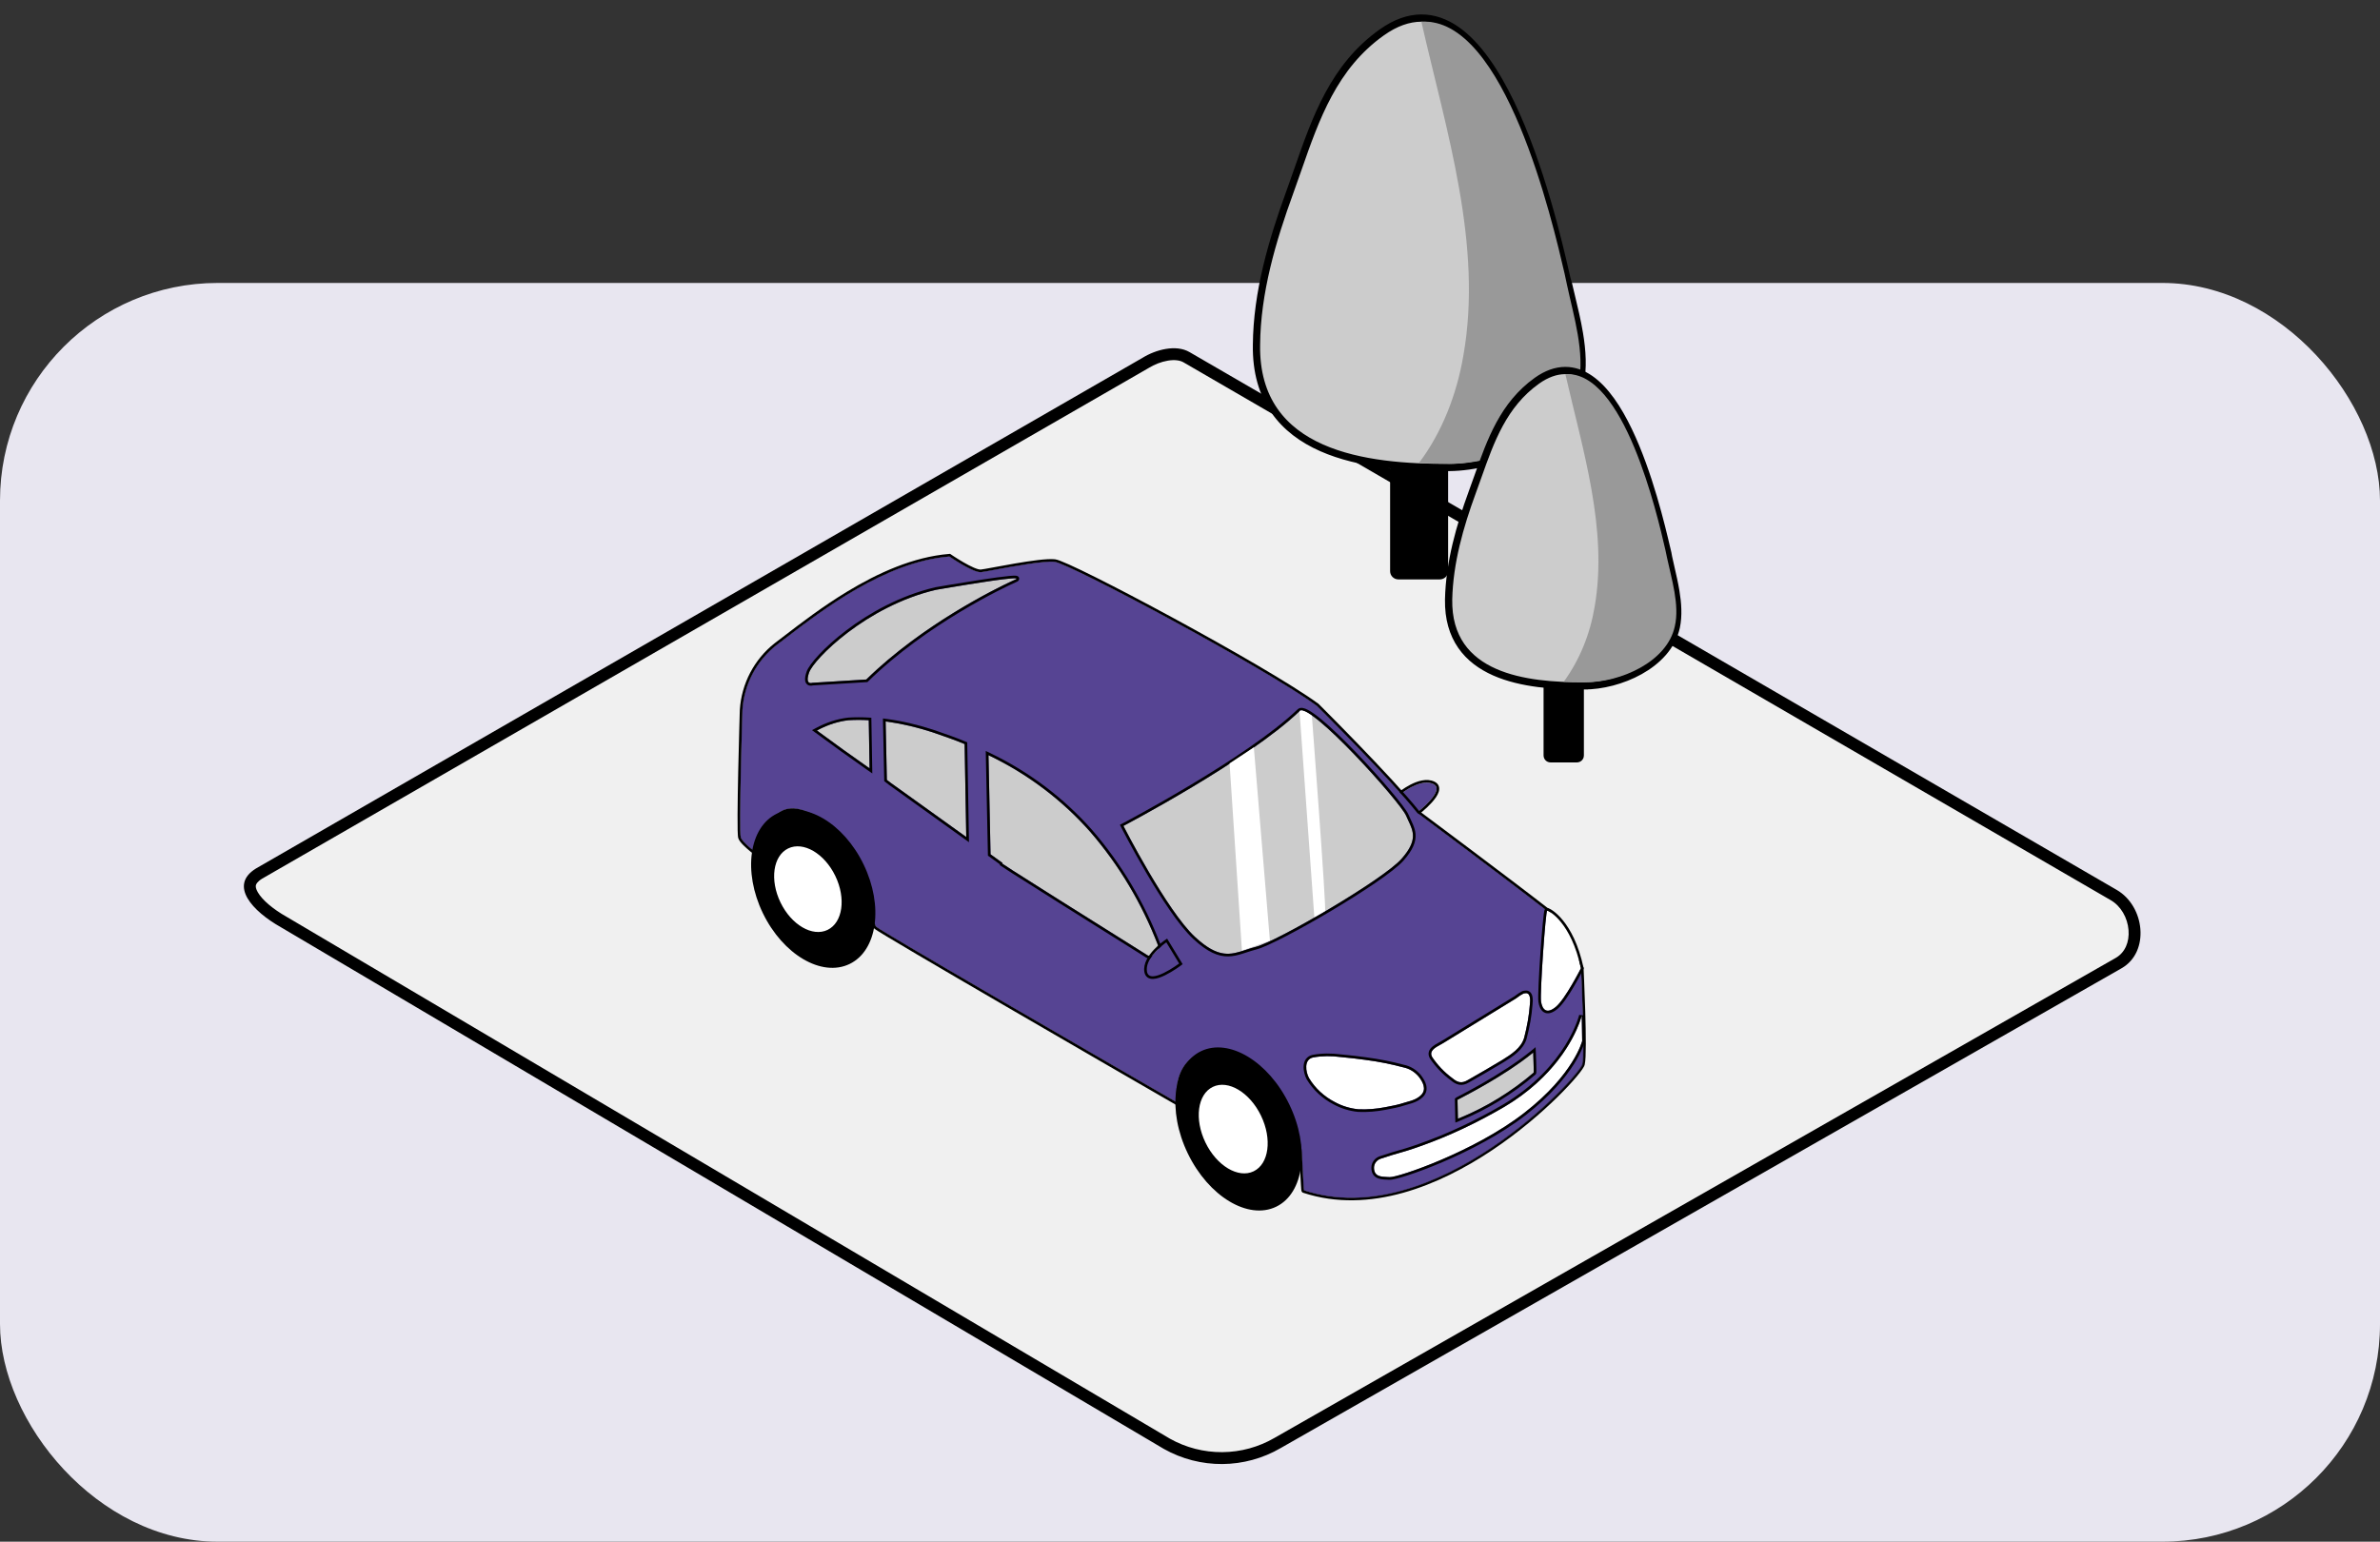 <svg width="656" height="425" viewBox="0 0 656 425" fill="none" xmlns="http://www.w3.org/2000/svg">
    <rect x="0" y="0" width="656" height="425" fill="#333333" stroke="none"/>
    <g clip-path="url(#clip0_46_1094)">
        <rect y="78" width="656" height="347" rx="60" fill="#E8E6F0" />
    </g>
    <path
        d="M320.82 399.441L77.393 255.595C69.633 251.224 62.988 244.101 70.54 239.425L314.896 98.649C318.568 96.376 324.132 94.89 327.859 97.054L583.44 245.325C591.2 249.826 592.588 262.39 584.828 266.892L352.964 399.211C348.09 402.044 342.561 403.555 336.923 403.596C331.285 403.636 325.734 402.204 320.82 399.441Z"
        fill="#F0F0F0" />
    <path fill-rule="evenodd" clip-rule="evenodd"
        d="M77.393 255.595L320.82 399.441C325.734 402.204 331.285 403.636 336.923 403.596C342.561 403.555 348.09 402.044 352.964 399.211L584.828 266.892C592.588 262.39 591.2 249.826 583.44 245.325L327.859 97.054C324.132 94.89 318.568 96.376 314.896 98.649L70.54 239.425C62.988 244.101 69.633 251.224 77.393 255.595ZM72.226 242.237L316.578 101.463L316.622 101.436C318.136 100.499 320.045 99.729 321.895 99.421C323.776 99.108 325.242 99.325 326.212 99.888L581.794 248.159C584.604 249.789 586.412 253.005 586.686 256.374C586.957 259.712 585.707 262.587 583.191 264.051C583.188 264.053 583.185 264.055 583.182 264.057L351.327 396.371L351.316 396.378C346.936 398.924 341.966 400.282 336.899 400.318C331.844 400.354 326.866 399.073 322.457 396.601L79.032 252.756L79.002 252.739C75.295 250.651 72.308 248.133 71.062 245.981C70.472 244.964 70.457 244.357 70.53 244.038C70.594 243.756 70.863 243.09 72.226 242.237Z"
        fill="black" />
    <path
        d="M385.855 219.068C385.855 219.068 391.412 214.42 395.04 216.12C398.669 217.821 390.504 224.056 390.504 224.056L385.855 219.068Z"
        fill="#564493" />
    <path fill-rule="evenodd" clip-rule="evenodd"
        d="M385.389 218.51L385.855 219.067L390.504 224.055L390.945 224.631L390.422 225.031L384.802 219.001L385.389 218.51ZM390.504 224.055C390.945 224.631 390.945 224.631 390.945 224.631L390.947 224.63L390.952 224.626L390.971 224.611C390.988 224.598 391.011 224.58 391.042 224.556C391.103 224.508 391.192 224.438 391.303 224.349C391.524 224.171 391.835 223.915 392.197 223.603C392.918 222.982 393.851 222.127 394.673 221.209C395.478 220.311 396.251 219.274 396.555 218.291C396.711 217.788 396.766 217.23 396.567 216.695C396.362 216.144 395.932 215.736 395.348 215.462C394.257 214.951 393.062 214.935 391.938 215.15C390.814 215.364 389.711 215.817 388.754 216.31C387.794 216.805 386.956 217.353 386.36 217.775C386.061 217.987 385.821 218.168 385.655 218.298C385.572 218.363 385.507 218.415 385.462 218.451C385.439 218.469 385.422 218.483 385.41 218.493L385.395 218.505L385.391 218.509L385.39 218.51C385.389 218.51 385.389 218.51 385.855 219.067C385.855 219.067 386.065 218.891 386.43 218.62C387.943 217.499 392.117 214.749 395.04 216.119C398.669 217.82 390.504 224.055 390.504 224.055Z"
        fill="black" />
    <path
        d="M435.75 266.908L426.338 251.036C416.019 242.986 390.617 224.053 390.617 224.053C383.246 214.756 362.948 194.576 362.948 194.576C348.546 184.032 294.794 155.349 290.712 154.896C286.629 154.442 272.568 157.503 270.413 157.73C268.259 157.957 261.681 153.422 261.681 153.422C242.177 155.009 223.125 170.995 213.94 177.91C208.497 182.218 205.095 188.681 204.641 195.71C204.641 195.71 203.621 229.155 204.188 230.855C204.755 232.556 210.198 236.411 210.198 236.411C210.198 236.411 210.084 217.591 223.692 224.28C237.3 230.969 240.249 254.21 241.496 255.457C242.744 256.704 309.423 295.251 324.165 303.754C324.051 299.559 324.618 295.251 327.68 292.303C331.309 288.789 336.752 289.242 341.061 291.056C345.484 292.757 349.34 295.818 351.948 299.672C355.917 304.547 357.731 310.896 358.752 316.905C358.865 317.699 359.319 328.129 359.432 328.129C395.38 339.92 435.297 296.725 436.091 293.324C436.884 289.922 435.75 266.908 435.75 266.908Z"
        fill="#564493" />
    <path
        d="M435.75 266.908L426.338 251.036C416.019 242.986 390.617 224.053 390.617 224.053C383.246 214.756 362.948 194.576 362.948 194.576C348.546 184.032 294.794 155.349 290.712 154.896C286.629 154.442 272.568 157.503 270.413 157.73C268.259 157.957 261.681 153.422 261.681 153.422C242.177 155.009 223.125 170.995 213.94 177.91C208.497 182.218 205.095 188.681 204.641 195.71C204.641 195.71 203.621 229.155 204.188 230.855C204.755 232.556 210.198 236.411 210.198 236.411C210.198 236.411 210.084 217.591 223.692 224.28C237.3 230.969 240.249 254.21 241.496 255.457C242.744 256.704 309.423 295.251 324.165 303.754C324.051 299.559 324.618 295.251 327.68 292.303C331.309 288.789 336.752 289.242 341.061 291.056C345.484 292.757 349.34 295.818 351.948 299.672C355.917 304.547 357.731 310.896 358.752 316.905C358.865 317.699 359.319 328.129 359.432 328.129C395.38 339.92 435.297 296.725 436.091 293.324C436.884 289.922 435.75 266.908 435.75 266.908Z"
        fill="#564493" />
    <path fill-rule="evenodd" clip-rule="evenodd"
        d="M436.466 266.694L436.475 266.874L436.475 266.875L436.488 267.134C436.496 267.304 436.508 267.553 436.522 267.872C436.552 268.508 436.593 269.422 436.64 270.528C436.734 272.741 436.851 275.727 436.943 278.82C437.036 281.913 437.103 285.117 437.098 287.764C437.095 289.088 437.074 290.278 437.029 291.248C436.984 292.201 436.913 292.993 436.797 293.49C436.749 293.696 436.647 293.911 436.538 294.108C436.423 294.317 436.272 294.556 436.091 294.818C435.73 295.343 435.228 295.994 434.6 296.746C433.345 298.251 431.563 300.189 429.342 302.374C424.9 306.744 418.677 312.124 411.348 317.028C396.735 326.805 377.533 334.814 359.239 328.831C359 328.766 358.872 328.596 358.844 328.558C358.788 328.481 358.76 328.41 358.75 328.384C358.727 328.324 358.715 328.271 358.711 328.251C358.705 328.226 358.701 328.2 358.697 328.174C358.693 328.149 358.69 328.125 358.687 328.103C358.676 328.011 358.664 327.886 358.652 327.74C358.628 327.445 358.6 327.029 358.57 326.533C358.509 325.539 358.438 324.207 358.367 322.854C358.351 322.549 358.335 322.243 358.32 321.939C358.265 320.894 358.212 319.878 358.166 319.035C358.105 317.939 358.058 317.19 358.035 317.017C357.02 311.05 355.232 304.857 351.385 300.132L351.365 300.107L351.347 300.081C348.823 296.35 345.087 293.383 340.801 291.735L340.79 291.731L340.78 291.726C336.569 289.954 331.499 289.616 328.185 292.826L328.183 292.827C325.355 295.55 324.778 299.581 324.89 303.736L324.925 305.032L323.802 304.384C316.431 300.132 296.075 288.369 277.405 277.513C268.071 272.085 259.157 266.884 252.498 262.961C249.169 260.999 246.402 259.356 244.427 258.164C243.44 257.569 242.648 257.084 242.082 256.727C241.799 256.549 241.568 256.401 241.396 256.285C241.252 256.188 241.082 256.071 240.983 255.972C240.868 255.857 240.788 255.722 240.732 255.617C240.672 255.503 240.616 255.374 240.564 255.24C240.459 254.97 240.35 254.63 240.235 254.241C240.065 253.663 239.869 252.935 239.645 252.099C239.568 251.809 239.486 251.506 239.401 251.191C238.738 248.738 237.835 245.535 236.552 242.169C233.969 235.397 229.913 228.148 223.372 224.932C220.087 223.317 217.774 223.31 216.131 224.021C214.468 224.741 213.309 226.275 212.508 228.126C211.711 229.971 211.311 232.038 211.113 233.664C211.014 234.473 210.967 235.164 210.944 235.651C210.933 235.894 210.928 236.086 210.925 236.216C210.924 236.281 210.924 236.33 210.923 236.363C210.923 236.379 210.923 236.391 210.923 236.398L210.923 236.407L210.923 236.408L210.932 237.821L209.778 237.004L210.198 236.412C210.198 236.412 210.196 236.086 210.223 235.536C210.405 231.901 211.875 218.473 223.692 224.281C234.34 229.515 238.462 244.884 240.349 251.92C240.873 253.876 241.225 255.188 241.496 255.459C242.724 256.686 307.339 294.048 323.43 303.332C323.688 303.48 323.933 303.622 324.165 303.756C324.157 303.474 324.153 303.193 324.152 302.911C324.139 298.989 324.824 295.055 327.68 292.305C331.309 288.79 336.752 289.244 341.061 291.058C345.484 292.758 349.34 295.82 351.948 299.674C355.917 304.549 357.731 310.898 358.752 316.907C358.802 317.259 358.919 319.506 359.044 321.898C359.201 324.9 359.369 328.131 359.432 328.131C395.38 339.921 435.297 296.727 436.091 293.325C436.884 289.924 435.75 266.91 435.75 266.91L426.338 251.037C416.019 242.988 390.617 224.055 390.617 224.055C383.246 214.758 362.948 194.578 362.948 194.578C363.459 194.064 363.459 194.064 363.459 194.064L363.46 194.064L363.518 194.122C363.557 194.161 363.614 194.218 363.69 194.293C363.84 194.444 364.062 194.665 364.347 194.951C364.918 195.521 365.74 196.346 366.75 197.366C368.77 199.405 371.539 202.22 374.54 205.326C380.501 211.497 387.401 218.846 391.127 223.53L391.339 223.688C391.527 223.829 391.805 224.036 392.163 224.303C392.878 224.836 393.91 225.607 395.182 226.558C397.725 228.459 401.223 231.077 405.044 233.948C412.683 239.687 421.619 246.436 426.784 250.466L426.892 250.55L436.466 266.694ZM261.681 153.424C261.681 153.424 268.259 157.959 270.413 157.732C271.004 157.67 272.488 157.395 274.416 157.038C279.525 156.091 287.748 154.568 290.712 154.897C294.794 155.351 348.546 184.034 362.948 194.578L363.459 194.064L363.42 194.025L363.376 193.993C356.129 188.687 339.046 178.857 323.306 170.316C315.427 166.041 307.868 162.08 302.02 159.157C299.097 157.697 296.596 156.493 294.694 155.639C293.744 155.212 292.936 154.869 292.297 154.624C291.684 154.39 291.152 154.217 290.792 154.177C289.679 154.053 287.959 154.17 286.036 154.397C284.091 154.626 281.869 154.975 279.717 155.345C277.771 155.679 275.874 156.03 274.284 156.324C274.115 156.356 273.95 156.386 273.788 156.416C272.083 156.732 270.84 156.958 270.337 157.01C270.196 157.025 269.956 157.004 269.605 156.911C269.265 156.82 268.866 156.676 268.425 156.487C267.544 156.11 266.548 155.581 265.602 155.035C264.66 154.49 263.781 153.937 263.137 153.52C262.816 153.312 262.554 153.138 262.373 153.016C262.282 152.955 262.212 152.907 262.164 152.875C262.14 152.859 262.122 152.847 262.111 152.838L262.097 152.829L262.093 152.827L261.88 152.68L261.623 152.701C251.706 153.508 241.952 157.967 233.565 163.049C226.714 167.201 220.721 171.803 216.266 175.224C215.265 175.993 214.341 176.702 213.503 177.333L213.496 177.338L213.49 177.343C207.885 181.779 204.384 188.432 203.917 195.665L203.916 195.677L203.916 195.689L204.641 195.712C203.916 195.689 203.916 195.69 203.916 195.69L203.905 196.066C203.897 196.311 203.887 196.672 203.873 197.131C203.846 198.049 203.809 199.363 203.765 200.944C203.678 204.107 203.569 208.342 203.476 212.631C203.384 216.919 203.31 221.264 203.294 224.645C203.286 226.334 203.292 227.789 203.319 228.876C203.332 229.42 203.351 229.878 203.375 230.233C203.398 230.55 203.429 230.877 203.499 231.086C203.607 231.409 203.808 231.729 204.03 232.022C204.258 232.323 204.54 232.637 204.848 232.951C205.464 233.578 206.22 234.237 206.945 234.833C207.672 235.43 208.379 235.972 208.904 236.364C209.167 236.561 209.384 236.72 209.537 236.831C209.613 236.886 209.673 236.929 209.714 236.958L209.761 236.992L209.774 237.001L209.778 237.004L209.778 237.004C209.778 237.004 209.778 237.004 210.198 236.412C210.198 236.412 209.92 236.215 209.482 235.891C207.986 234.779 204.626 232.173 204.188 230.857C203.621 229.156 204.641 195.712 204.641 195.712C205.095 188.682 208.497 182.22 213.94 177.912C214.785 177.276 215.714 176.563 216.718 175.791C226.635 168.177 243.971 154.865 261.681 153.424Z"
        fill="black" />
    <path opacity="0.33"
        d="M407.402 297.974C393.907 306.477 380.072 310.218 356.712 307.157C357.166 308.858 358.64 315.433 358.98 317.021C359.093 317.814 359.547 328.244 359.66 328.244C395.608 340.035 435.525 296.84 436.319 293.439C436.999 290.265 435.979 270.311 435.865 267.25C429.288 280.741 427.7 285.163 407.402 297.974Z"
        fill="#564493" />
    <path
        d="M389.031 303.416C390.051 303.076 390.959 302.623 391.752 301.829C393.227 300.242 392.206 298.314 391.072 296.841C389.938 295.48 388.464 294.573 386.763 294.233C383.361 293.326 379.959 292.646 376.443 292.192C374.175 291.852 371.794 291.625 369.526 291.399C367.031 291.059 364.423 291.059 361.928 291.512C359.32 292.079 359.887 295.48 360.794 297.181C362.495 300.015 364.99 302.282 367.825 303.756C369.866 304.89 372.134 305.57 374.402 305.797C376.897 305.91 379.392 305.684 381.773 305.23C383.588 304.89 385.402 304.55 387.103 303.983C387.783 303.756 388.35 303.643 389.031 303.416Z"
        fill="white" />
    <path fill-rule="evenodd" clip-rule="evenodd"
        d="M392.275 302.331L392.265 302.341C391.366 303.24 390.345 303.741 389.26 304.103C388.901 304.223 388.573 304.312 388.264 304.396L388.258 304.398C387.944 304.484 387.651 304.564 387.332 304.67C385.584 305.253 383.729 305.6 381.932 305.937L381.909 305.941C381.909 305.942 381.908 305.942 381.908 305.942C379.48 306.404 376.928 306.637 374.369 306.52L374.35 306.52L374.33 306.518C371.972 306.282 369.611 305.575 367.481 304.394C364.537 302.861 361.944 300.505 360.172 297.553L360.163 297.537L360.154 297.521C359.651 296.578 359.238 295.17 359.319 293.875C359.36 293.22 359.53 292.546 359.93 291.979C360.34 291.396 360.955 290.98 361.774 290.802L361.786 290.799L361.798 290.797C364.374 290.329 367.055 290.33 369.611 290.677C369.795 290.695 369.981 290.714 370.167 290.732C372.257 290.94 374.447 291.159 376.544 291.473C380.082 291.929 383.506 292.614 386.928 293.525C388.791 293.903 390.401 294.901 391.629 296.375L391.638 296.386L391.647 296.397C392.231 297.156 392.845 298.104 393.095 299.118C393.356 300.178 393.214 301.32 392.284 302.321L392.275 302.331ZM386.763 294.232C383.361 293.325 379.959 292.645 376.443 292.191C374.363 291.879 372.188 291.663 370.093 291.454C369.903 291.435 369.714 291.416 369.526 291.397C367.031 291.057 364.423 291.057 361.928 291.511C359.32 292.078 359.887 295.479 360.794 297.179C362.495 300.014 364.99 302.281 367.825 303.755C369.866 304.889 372.134 305.569 374.402 305.796C376.897 305.909 379.392 305.682 381.773 305.229C383.588 304.889 385.402 304.549 387.103 303.982C387.443 303.868 387.755 303.783 388.067 303.698C388.379 303.613 388.691 303.528 389.031 303.415C390.051 303.075 390.959 302.621 391.752 301.828C393.227 300.241 392.206 298.313 391.072 296.839C389.938 295.479 388.464 294.572 386.763 294.232Z"
        fill="black" />
    <path
        d="M435.755 266.911C435.755 266.911 431.446 275.414 428.837 277.568C426.229 279.722 425.095 278.248 424.755 276.094C424.415 273.94 426.002 251.039 426.456 251.039C426.91 251.039 433.033 254.213 435.755 266.911Z"
        fill="white" />
    <path fill-rule="evenodd" clip-rule="evenodd"
        d="M436.402 267.238L435.755 266.91C433.033 254.212 426.91 251.038 426.456 251.038C426.002 251.038 424.415 273.939 424.755 276.093C425.095 278.247 426.229 279.721 428.837 277.567C431.446 275.413 435.755 266.91 435.755 266.91C436.402 267.238 436.402 267.238 436.402 267.238L436.402 267.238L436.389 267.264C436.38 267.28 436.368 267.305 436.351 267.337C436.319 267.401 436.27 267.494 436.208 267.614C436.084 267.853 435.904 268.196 435.68 268.615C435.233 269.451 434.608 270.59 433.9 271.797C433.193 273.004 432.399 274.287 431.613 275.409C430.837 276.517 430.032 277.521 429.299 278.126C427.946 279.244 426.661 279.683 425.589 279.077C425.09 278.795 424.749 278.337 424.515 277.848C424.28 277.357 424.13 276.788 424.038 276.206C423.984 275.864 423.975 275.203 423.986 274.388C423.998 273.545 424.034 272.466 424.089 271.238C424.197 268.78 424.378 265.709 424.584 262.708C424.79 259.707 425.021 256.77 425.229 254.581C425.333 253.488 425.432 252.573 425.52 251.928C425.564 251.608 425.607 251.339 425.649 251.142C425.67 251.048 425.696 250.943 425.731 250.849C425.747 250.806 425.779 250.725 425.837 250.642C425.838 250.641 425.838 250.641 425.838 250.64C425.868 250.598 426.065 250.312 426.456 250.312C426.628 250.312 426.787 250.37 426.859 250.397C426.964 250.436 427.081 250.489 427.207 250.555C427.461 250.686 427.779 250.88 428.145 251.146C428.878 251.68 429.816 252.518 430.819 253.756C432.826 256.235 435.082 260.31 436.464 266.758L436.518 267.009L436.402 267.238Z"
        fill="black" />
    <path
        d="M419.65 274.05C418.857 274.39 418.063 275.184 417.382 275.524C413.073 278.132 408.764 280.853 404.455 283.46L397.991 287.428C396.63 288.335 393.455 289.356 394.816 291.51C396.29 293.664 398.104 295.591 400.259 297.178C401.733 298.425 402.867 298.765 404.568 297.745C407.743 295.931 410.919 294.117 414.094 292.19C416.475 290.716 419.31 288.902 420.104 286.068C420.898 283.007 421.465 279.946 421.692 276.771C421.805 275.751 421.918 273.483 420.331 273.823C419.991 273.823 419.764 273.937 419.65 274.05Z"
        fill="white" />
    <path fill-rule="evenodd" clip-rule="evenodd"
        d="M417.383 275.526C417.688 275.374 418.016 275.13 418.357 274.877C418.775 274.565 419.213 274.24 419.651 274.053C419.764 273.939 419.991 273.826 420.331 273.826C421.919 273.486 421.805 275.753 421.692 276.774C421.465 279.948 420.898 283.009 420.104 286.07C419.31 288.904 416.475 290.718 414.094 292.192C410.919 294.119 407.744 295.933 404.569 297.747L404.568 297.747C402.867 298.768 401.733 298.428 400.259 297.181C398.105 295.593 396.29 293.666 394.816 291.512C393.72 289.778 395.565 288.779 397.035 287.982C397.392 287.789 397.726 287.607 397.991 287.431L404.455 283.463C406.61 282.159 408.764 280.827 410.919 279.495C413.073 278.162 415.228 276.83 417.383 275.526ZM399.809 297.75C397.594 296.114 395.73 294.132 394.217 291.922L394.21 291.911L394.203 291.899C393.772 291.218 393.651 290.532 393.853 289.879C394.043 289.265 394.484 288.795 394.929 288.438C395.379 288.076 395.91 287.771 396.38 287.512C396.495 287.449 396.605 287.389 396.711 287.332C397.06 287.143 397.354 286.984 397.589 286.827L397.6 286.82L404.079 282.842C406.23 281.54 408.382 280.21 410.537 278.878L410.538 278.877C412.692 277.545 414.849 276.212 417.007 274.906L417.032 274.891L417.058 274.878C417.303 274.755 417.577 274.552 417.934 274.287C417.969 274.261 418.005 274.234 418.042 274.207C418.39 273.949 418.811 273.643 419.258 273.434C419.512 273.237 419.858 273.116 420.253 273.102C420.799 273.003 421.305 273.109 421.702 273.449C422.079 273.772 422.261 274.228 422.355 274.621C422.541 275.399 422.471 276.321 422.414 276.839C422.183 280.062 421.608 283.163 420.806 286.252L420.805 286.259L420.803 286.266C420.355 287.864 419.342 289.138 418.179 290.181C417.019 291.222 415.662 292.075 414.476 292.809L414.473 292.811L414.471 292.812C411.288 294.744 408.107 296.562 404.935 298.374C403.994 298.937 403.112 299.18 402.209 299.03C401.341 298.885 400.571 298.392 399.809 297.75Z"
        fill="black" />
    <path
        d="M422.597 290.152C422.597 290.152 422.823 295.594 422.71 295.708C416.473 301.036 409.442 305.344 401.844 308.405L401.731 303.19C401.844 303.077 414.318 296.955 422.597 290.152Z"
        fill="#CCCCCC" />
    <path fill-rule="evenodd" clip-rule="evenodd"
        d="M423.322 290.123L422.597 290.153C422.365 290.343 422.131 290.532 421.893 290.721C414.724 296.423 404.9 301.535 402.353 302.86C401.965 303.062 401.746 303.176 401.731 303.191L401.845 308.406C402.085 308.309 402.325 308.211 402.564 308.111C409.886 305.071 416.67 300.868 422.71 295.708C422.794 295.624 422.691 292.612 422.632 291.059C422.612 290.517 422.597 290.153 422.597 290.153C423.322 290.123 423.322 290.122 423.322 290.123L423.331 290.358C423.337 290.507 423.346 290.721 423.355 290.977C423.375 291.49 423.4 292.176 423.421 292.865C423.442 293.554 423.46 294.251 423.466 294.785C423.468 295.05 423.468 295.284 423.463 295.458C423.461 295.543 423.457 295.627 423.45 295.698C423.446 295.732 423.44 295.781 423.429 295.833C423.424 295.858 423.414 295.901 423.395 295.951C423.384 295.983 423.338 296.106 423.223 296.221L423.203 296.241L423.181 296.259C416.887 301.637 409.789 305.987 402.116 309.078L401.142 309.471L400.999 302.897L401.218 302.678C401.27 302.626 401.321 302.592 401.328 302.587L401.329 302.586C401.346 302.575 401.361 302.566 401.37 302.56C401.389 302.549 401.408 302.538 401.425 302.529C401.459 302.51 401.503 302.486 401.554 302.459C401.656 302.405 401.803 302.329 401.986 302.233L402.018 302.217C402.384 302.026 402.9 301.758 403.535 301.421C404.845 300.728 406.666 299.743 408.741 298.551C412.896 296.163 418.043 292.955 422.136 289.592L423.261 288.668L423.322 290.123Z"
        fill="black" />
    <path
        d="M380.642 319.403C379.508 319.743 378.714 320.763 378.714 321.897C378.714 324.618 381.096 324.391 383.024 324.505C385.405 324.618 406.384 317.476 420.105 306.818C433.827 296.161 436.095 286.978 436.095 286.978L435.981 279.949C435.981 279.949 432.579 294.461 414.662 305.118C407.291 309.426 399.467 313.167 391.415 316.002C388.92 316.909 386.312 317.702 383.817 318.382C382.683 318.723 381.663 319.063 380.642 319.403Z"
        fill="white" />
    <path fill-rule="evenodd" clip-rule="evenodd"
        d="M383.024 324.503C382.821 324.491 382.612 324.483 382.403 324.474C380.621 324.404 378.714 324.33 378.714 321.895C378.714 320.761 379.508 319.741 380.642 319.401C381.663 319.061 382.683 318.721 383.817 318.381C386.312 317.7 388.92 316.907 391.415 316C399.467 313.165 407.291 309.424 414.662 305.116C428.414 296.937 433.615 286.487 435.29 282.07C435.797 280.732 435.981 279.947 435.981 279.947L436.095 286.976C436.095 286.976 433.827 296.16 420.105 306.817C406.384 317.474 385.405 324.616 383.024 324.503ZM435.278 279.782L436.707 279.936L436.822 287.059L436.799 287.15L436.095 286.976C436.799 287.15 436.799 287.151 436.799 287.151L436.799 287.152L436.798 287.155L436.796 287.163C436.794 287.17 436.792 287.179 436.789 287.19C436.783 287.211 436.775 287.242 436.764 287.281C436.741 287.36 436.707 287.472 436.66 287.617C436.566 287.906 436.417 288.324 436.196 288.856C435.754 289.92 435.023 291.437 433.86 293.286C431.532 296.987 427.477 302.01 420.55 307.389C413.621 312.771 404.883 317.25 397.597 320.365C393.951 321.925 390.656 323.148 388.118 323.975C386.849 324.389 385.763 324.706 384.912 324.916C384.098 325.118 383.409 325.247 382.989 325.227L382.985 325.227L382.981 325.227C382.813 325.217 382.614 325.209 382.406 325.201C382.098 325.188 381.769 325.175 381.482 325.153C380.967 325.115 380.412 325.041 379.903 324.86C379.383 324.675 378.883 324.368 378.521 323.85C378.161 323.333 377.989 322.68 377.989 321.895C377.989 320.422 379.01 319.138 380.422 318.71C381.439 318.371 382.466 318.028 383.609 317.686L383.618 317.683L383.626 317.681C386.108 317.004 388.696 316.216 391.167 315.318L391.171 315.317L391.174 315.316C399.176 312.499 406.958 308.779 414.293 304.491C423.139 299.229 428.389 293.025 431.425 288.152C432.944 285.714 433.91 283.607 434.494 282.116C434.787 281.371 434.983 280.78 435.106 280.379C435.168 280.179 435.211 280.026 435.238 279.924C435.252 279.874 435.261 279.836 435.267 279.812C435.27 279.8 435.272 279.792 435.274 279.787L435.275 279.782L435.275 279.781C435.275 279.781 435.275 279.781 435.278 279.782Z"
        fill="black" />
    <path
        d="M358.186 196.051C361.021 193.33 385.969 221.106 387.557 224.847C389.144 228.588 391.412 230.969 386.309 236.751C381.206 242.533 351.949 259.539 346.166 261.013C340.382 262.487 337.207 265.548 329.382 258.292C321.558 251.036 309.651 227.681 309.651 227.681C309.651 227.681 344.011 209.655 358.186 196.051Z"
        fill="#CCCCCC" />
    <path fill-rule="evenodd" clip-rule="evenodd"
        d="M309.314 227.041L309.651 227.684L309.005 228.013L308.679 227.374L309.314 227.041ZM309.651 227.684C309.651 227.684 344.011 209.657 358.186 196.053C361.021 193.332 385.969 221.108 387.557 224.849C387.761 225.329 387.975 225.787 388.184 226.232C389.605 229.257 390.758 231.713 386.31 236.754C381.207 242.536 351.949 259.541 346.166 261.015C345.178 261.267 344.265 261.565 343.393 261.851C339.162 263.234 335.87 264.31 329.383 258.294C321.558 251.038 309.651 227.684 309.651 227.684ZM309.651 227.684C309.314 227.041 309.314 227.042 309.314 227.041L309.315 227.041L309.412 226.99C309.477 226.956 309.573 226.905 309.7 226.837C309.955 226.702 310.329 226.503 310.812 226.244C311.777 225.725 313.172 224.969 314.89 224.02C318.328 222.12 323.058 219.446 328.23 216.348C338.594 210.14 350.662 202.269 357.684 195.53C358.094 195.136 358.632 195.098 359.082 195.171C359.534 195.244 360.029 195.446 360.537 195.714C361.56 196.256 362.818 197.17 364.21 198.319C367.005 200.625 370.461 203.982 373.863 207.525C377.268 211.072 380.634 214.821 383.251 217.921C384.559 219.471 385.684 220.863 386.535 221.989C387.365 223.089 387.986 224.002 388.225 224.566C388.417 225.019 388.621 225.454 388.825 225.89L388.844 225.929C389.04 226.347 389.239 226.77 389.417 227.192C389.787 228.063 390.094 228.977 390.166 229.985C390.313 232.046 389.467 234.272 386.854 237.233C385.51 238.756 382.65 240.95 379.107 243.375C375.54 245.817 371.21 248.539 366.864 251.123C362.517 253.708 358.146 256.16 354.496 258.059C350.876 259.942 347.887 261.325 346.345 261.718C345.38 261.964 344.508 262.249 343.647 262.531C343.238 262.665 342.831 262.798 342.418 262.925C341.166 263.312 339.904 263.631 338.552 263.654C335.795 263.701 332.872 262.519 328.889 258.826C324.886 255.114 319.903 247.366 315.957 240.635C313.974 237.252 312.236 234.098 310.995 231.79C310.374 230.635 309.877 229.692 309.535 229.037C309.364 228.71 309.232 228.454 309.142 228.28C309.097 228.193 309.063 228.127 309.04 228.082L309.005 228.013C309.005 228.013 309.005 228.013 309.651 227.684Z"
        fill="black" />
    <path
        d="M238.777 187.322L223.921 188.229C223.921 188.229 221.767 189.023 223.014 185.395C224.261 181.767 238.663 167.142 257.941 162.607C257.941 162.607 284.477 157.959 279.601 159.886C276.766 161.133 255.106 171.337 238.777 187.322Z"
        fill="#CCCCCC" />
    <path fill-rule="evenodd" clip-rule="evenodd"
        d="M239.091 188.029L224.052 188.947C224.04 188.95 224.027 188.954 224.013 188.957C223.929 188.979 223.812 189.004 223.674 189.017C223.418 189.042 222.99 189.036 222.597 188.775C222.168 188.489 221.942 188.007 221.905 187.411C221.87 186.839 222.003 186.104 222.328 185.158C222.52 184.6 222.933 183.904 223.496 183.132C224.068 182.346 224.829 181.437 225.757 180.445C227.614 178.46 230.165 176.123 233.278 173.762C239.501 169.042 248.012 164.196 257.775 161.9L257.795 161.895L257.816 161.891L257.941 162.606C238.663 167.141 224.261 181.766 223.014 185.394C221.767 189.022 223.921 188.228 223.921 188.228L238.777 187.321C254.215 172.208 274.418 162.263 278.972 160.169C279.223 160.053 279.426 159.962 279.578 159.895C279.586 159.891 279.593 159.888 279.601 159.885C280.491 159.533 280.334 159.4 279.483 159.418C279.461 159.419 279.439 159.419 279.417 159.42C279.41 159.42 279.403 159.421 279.396 159.421C279.22 159.426 279.017 159.438 278.79 159.454C273.898 159.811 257.941 162.606 257.941 162.606C257.816 161.891 257.816 161.891 257.816 161.891L258.114 161.839C258.307 161.806 258.59 161.757 258.949 161.695C259.666 161.572 260.684 161.397 261.891 161.194C264.304 160.788 267.473 160.267 270.49 159.806C273.501 159.345 276.381 158.942 278.207 158.775C278.665 158.733 279.066 158.705 279.391 158.695C279.693 158.686 279.999 158.69 280.227 158.74C280.289 158.754 280.374 158.777 280.462 158.82C280.542 158.858 280.693 158.943 280.804 159.118C280.937 159.328 280.953 159.571 280.884 159.777C280.828 159.948 280.726 160.06 280.668 160.117C280.551 160.231 280.407 160.313 280.299 160.368C280.181 160.429 280.04 160.491 279.881 160.554C277.022 161.814 255.497 171.969 239.284 187.839L239.091 188.029Z"
        fill="black" />
    <path
        d="M234.173 265.742C241.841 262.036 243.572 249.755 238.039 238.311C232.506 226.868 221.804 220.596 214.136 224.302C206.467 228.007 204.736 240.288 210.269 251.732C215.802 263.175 226.504 269.448 234.173 265.742Z"
        fill="black" />
    <path
        d="M228.108 256.343C232.28 254.327 233.232 247.665 230.234 241.464C227.236 235.264 221.423 231.871 217.25 233.888C213.078 235.904 212.126 242.566 215.124 248.767C218.122 254.968 223.935 258.36 228.108 256.343Z"
        fill="white" />
    <path
        d="M239.683 211.811C234.807 208.409 229.931 204.895 225.168 201.38C227.89 199.906 230.838 198.886 233.9 198.546C235.714 198.433 237.642 198.433 239.456 198.546L239.683 211.811Z"
        fill="#CCCCCC" />
    <path fill-rule="evenodd" clip-rule="evenodd"
        d="M240.433 213.217L239.268 212.404C234.386 208.999 229.504 205.48 224.737 201.963L223.818 201.285L224.822 200.741C227.612 199.23 230.65 198.176 233.819 197.824L233.837 197.822L233.854 197.821C235.699 197.706 237.657 197.706 239.501 197.821L240.17 197.863L240.433 213.217ZM239.683 211.809L239.456 198.545C237.642 198.431 235.714 198.431 233.9 198.545C231.104 198.855 228.403 199.733 225.883 201.005C225.643 201.126 225.404 201.251 225.168 201.379C225.383 201.538 225.599 201.697 225.815 201.856C230.132 205.035 234.538 208.21 238.949 211.296C239.193 211.468 239.438 211.639 239.683 211.809Z"
        fill="black" />
    <path
        d="M272.455 208.184C283.115 213.285 292.64 220.428 300.465 229.271C308.516 238.567 314.753 249.111 319.176 260.562C319.629 261.695 319.062 262.943 317.928 263.396C317.248 263.623 316.568 263.623 316.001 263.169C307.722 257.954 291.166 247.637 279.259 240.041L276.311 238.114V237.887L273.022 235.506L272.455 208.184Z"
        fill="#CCCCCC" />
    <path fill-rule="evenodd" clip-rule="evenodd"
        d="M271.705 207.02L272.768 207.528C283.514 212.671 293.118 219.872 301.008 228.789L301.011 228.792L301.013 228.795C309.121 238.156 315.399 248.771 319.851 260.295C320.457 261.817 319.685 263.474 318.198 264.068L318.178 264.076L318.158 264.083C317.356 264.35 316.404 264.397 315.582 263.762C313.026 262.152 309.683 260.057 305.934 257.707C297.534 252.442 287.092 245.898 278.869 240.652L278.865 240.65L275.585 238.505V238.257L272.304 235.881L271.705 207.02ZM276.31 237.886V238.113L279.259 240.04C287.479 245.284 297.916 251.826 306.315 257.089C310.081 259.45 313.438 261.554 316 263.168C316.567 263.622 317.248 263.622 317.928 263.395C319.062 262.942 319.629 261.694 319.176 260.561C314.753 249.11 308.516 238.566 300.465 229.27C292.82 220.63 283.551 213.614 273.188 208.538C272.944 208.418 272.7 208.3 272.455 208.183L273.022 235.505L276.31 237.886Z"
        fill="black" />
    <path
        d="M244.105 198.887C248.414 199.454 252.723 200.474 256.919 201.834C259.868 202.855 262.929 203.875 265.878 205.122L266.331 230.744L245.466 215.779L244.445 214.986L244.105 198.887Z"
        fill="#CCCCCC" />
    <path fill-rule="evenodd" clip-rule="evenodd"
        d="M243.362 198.055L244.2 198.165C248.558 198.738 252.91 199.769 257.143 201.142L257.15 201.144L257.157 201.146C257.533 201.276 257.911 201.407 258.292 201.538C260.883 202.43 263.565 203.354 266.161 204.452L266.595 204.635L267.082 232.173L245.031 216.358L243.727 215.344L243.362 198.055ZM244.105 198.884L244.445 214.983L245.466 215.777L266.331 230.742L265.878 205.12C263.307 204.032 260.65 203.117 258.058 202.224C257.677 202.093 257.297 201.962 256.919 201.832C252.96 200.548 248.899 199.567 244.833 198.984C244.59 198.949 244.348 198.916 244.105 198.884Z"
        fill="black" />
    <path
        d="M351.75 332.66C359.474 328.927 361.097 316.304 355.373 304.466C349.649 292.628 338.747 286.058 331.022 289.791C323.297 293.524 321.675 306.147 327.399 317.985C333.123 329.823 344.025 336.394 351.75 332.66Z"
        fill="black" />
    <path
        d="M345.539 322.896C349.768 320.852 350.677 313.985 347.57 307.559C344.463 301.133 338.516 297.58 334.287 299.624C330.058 301.667 329.149 308.534 332.256 314.96C335.363 321.386 341.31 324.939 345.539 322.896Z"
        fill="white" />
    <path d="M338.909 210.449L342.311 262.033L350.022 259.312L345.6 206.027L338.909 210.449Z" fill="white" />
    <path
        d="M358.187 196.05L362.269 252.85L365.218 251.15C365.671 250.923 361.589 197.298 361.589 197.298C361.589 197.298 358.981 195.257 358.187 196.05Z"
        fill="white" />
    <path
        d="M321.471 259.777C321.471 259.777 315.487 263.861 316.138 267.814C316.789 271.768 325.01 265.606 325.01 265.606L321.471 259.777Z"
        fill="#564493" />
    <path fill-rule="evenodd" clip-rule="evenodd"
        d="M321.062 259.181L321.471 259.78L325.01 265.609L325.445 266.189L325.971 265.794L321.694 258.75L321.062 259.181ZM325.01 265.609C325.445 266.189 325.445 266.189 325.445 266.189L325.443 266.191L325.437 266.195L325.418 266.209C325.401 266.221 325.377 266.239 325.346 266.262C325.283 266.308 325.192 266.374 325.076 266.457C324.844 266.621 324.514 266.852 324.115 267.115C323.321 267.639 322.245 268.305 321.137 268.847C320.054 269.377 318.846 269.839 317.817 269.865C317.291 269.878 316.739 269.78 316.278 269.443C315.803 269.096 315.527 268.571 315.422 267.935C315.226 266.747 315.536 265.592 316.048 264.569C316.559 263.546 317.296 262.608 318.03 261.821C318.767 261.032 319.522 260.374 320.09 259.916C320.375 259.686 320.615 259.504 320.785 259.379C320.87 259.316 320.938 259.268 320.985 259.235C321.008 259.218 321.027 259.205 321.04 259.196L321.055 259.186L321.059 259.183L321.061 259.181C321.062 259.181 321.062 259.181 321.471 259.78C321.471 259.78 321.244 259.935 320.885 260.212C319.394 261.364 315.613 264.633 316.138 267.817C316.789 271.771 325.01 265.609 325.01 265.609Z"
        fill="black" />
    <path
        d="M385.423 53.836H396.876C398.124 53.836 399.144 54.856 399.144 56.103V157.458C399.144 158.706 398.124 159.726 396.876 159.726H385.423C384.176 159.726 383.155 158.706 383.155 157.458V56.103C383.042 54.856 384.062 53.836 385.423 53.836Z"
        fill="black" />
    <path
        d="M431.536 75.274L431.535 75.27C429.722 67.284 424.684 45.582 416.436 28.447C412.321 19.9 407.339 12.337 401.438 8.235C398.466 6.17 395.231 4.961 391.748 4.981C388.265 5 384.637 6.248 380.879 8.92C367.629 18.324 362.675 32.529 357.743 46.672C357.026 48.726 356.311 50.779 355.57 52.815C350.685 66.217 346.44 80.519 346.325 95.093C346.209 102.61 348.033 108.546 351.256 113.197C354.475 117.842 359.038 121.134 364.284 123.455C374.741 128.082 388.081 128.926 399.493 128.869L399.497 128.869C406.241 128.811 414.371 126.812 421.236 123.004C428.094 119.2 433.832 113.505 435.505 105.979L435.505 105.979L435.508 105.968C436.452 101.482 436.119 96.634 435.331 91.907C434.755 88.449 433.921 84.99 433.142 81.756C432.859 80.58 432.582 79.434 432.328 78.328L432.318 78.281L432.303 78.236C431.981 77.272 431.765 76.302 431.536 75.274Z"
        fill="#CCCCCC" stroke="black" stroke-width="2" />
    <path
        d="M431.918 78.552C431.691 77.531 431.464 76.511 431.237 75.377C427.949 61.206 414.794 4.519 391.774 5.993C398.578 35.923 408.784 67.441 403.341 98.052C401.527 108.709 397.444 119.252 391.094 127.642C394.156 127.755 397.217 127.869 400.052 127.869C413.207 127.755 431.918 120.046 435.093 105.761C436.907 97.258 433.732 87.054 431.918 78.552Z"
        fill="#999999" />
    <path
        d="M427.382 136.484H434.64C435.774 136.484 436.568 137.391 436.568 138.412V208.249C436.568 209.383 435.661 210.177 434.64 210.177H427.382C426.248 210.177 425.455 209.27 425.455 208.249V138.412C425.455 137.391 426.248 136.484 427.382 136.484Z"
        fill="black" />
    <path
        d="M436.685 189.071C441.449 189.07 447.172 187.665 451.996 184.976C456.814 182.291 460.88 178.237 462.04 172.863L462.042 172.855C462.703 169.674 462.454 166.272 461.908 162.979C461.547 160.806 461.041 158.608 460.564 156.534C460.325 155.497 460.094 154.49 459.891 153.533C459.78 152.867 459.66 152.149 459.423 151.313C459.404 151.232 459.384 151.149 459.364 151.064C458.015 145.314 454.528 130.449 448.867 118.665C446 112.697 442.506 107.366 438.326 104.461C436.216 102.994 433.9 102.125 431.394 102.141C428.889 102.156 426.296 103.055 423.629 104.947L423.627 104.949C414.377 111.554 410.867 121.464 407.386 131.292C406.865 132.762 406.345 134.23 405.806 135.686L405.805 135.689C402.39 145.021 399.511 155.006 399.281 165.26L399.281 165.26L399.281 165.266C399.193 170.546 400.471 174.74 402.754 178.038C405.032 181.328 408.259 183.652 411.953 185.287C419.305 188.538 428.673 189.127 436.685 189.071ZM436.685 189.071C436.684 189.071 436.683 189.071 436.682 189.071V188.071L436.689 189.071C436.688 189.071 436.686 189.071 436.685 189.071Z"
        fill="#CCCCCC" stroke="black" stroke-width="2" />
    <path
        d="M459.477 153.716C459.364 153.036 459.137 152.242 459.023 151.562C456.755 141.699 447.57 102.132 431.467 103.152C436.23 124.013 443.261 146.007 439.519 167.321C438.271 174.804 435.436 181.833 431.014 187.955C433.168 188.068 435.323 188.068 437.251 188.068C446.436 188.068 459.477 182.626 461.632 172.65C462.992 166.754 460.724 159.612 459.477 153.716Z"
        fill="#999999" />
    <defs>
        <clipPath id="clip0_46_1094">
            <rect y="78" width="656" height="347" rx="60" fill="white" />
        </clipPath>
    </defs>
</svg>
